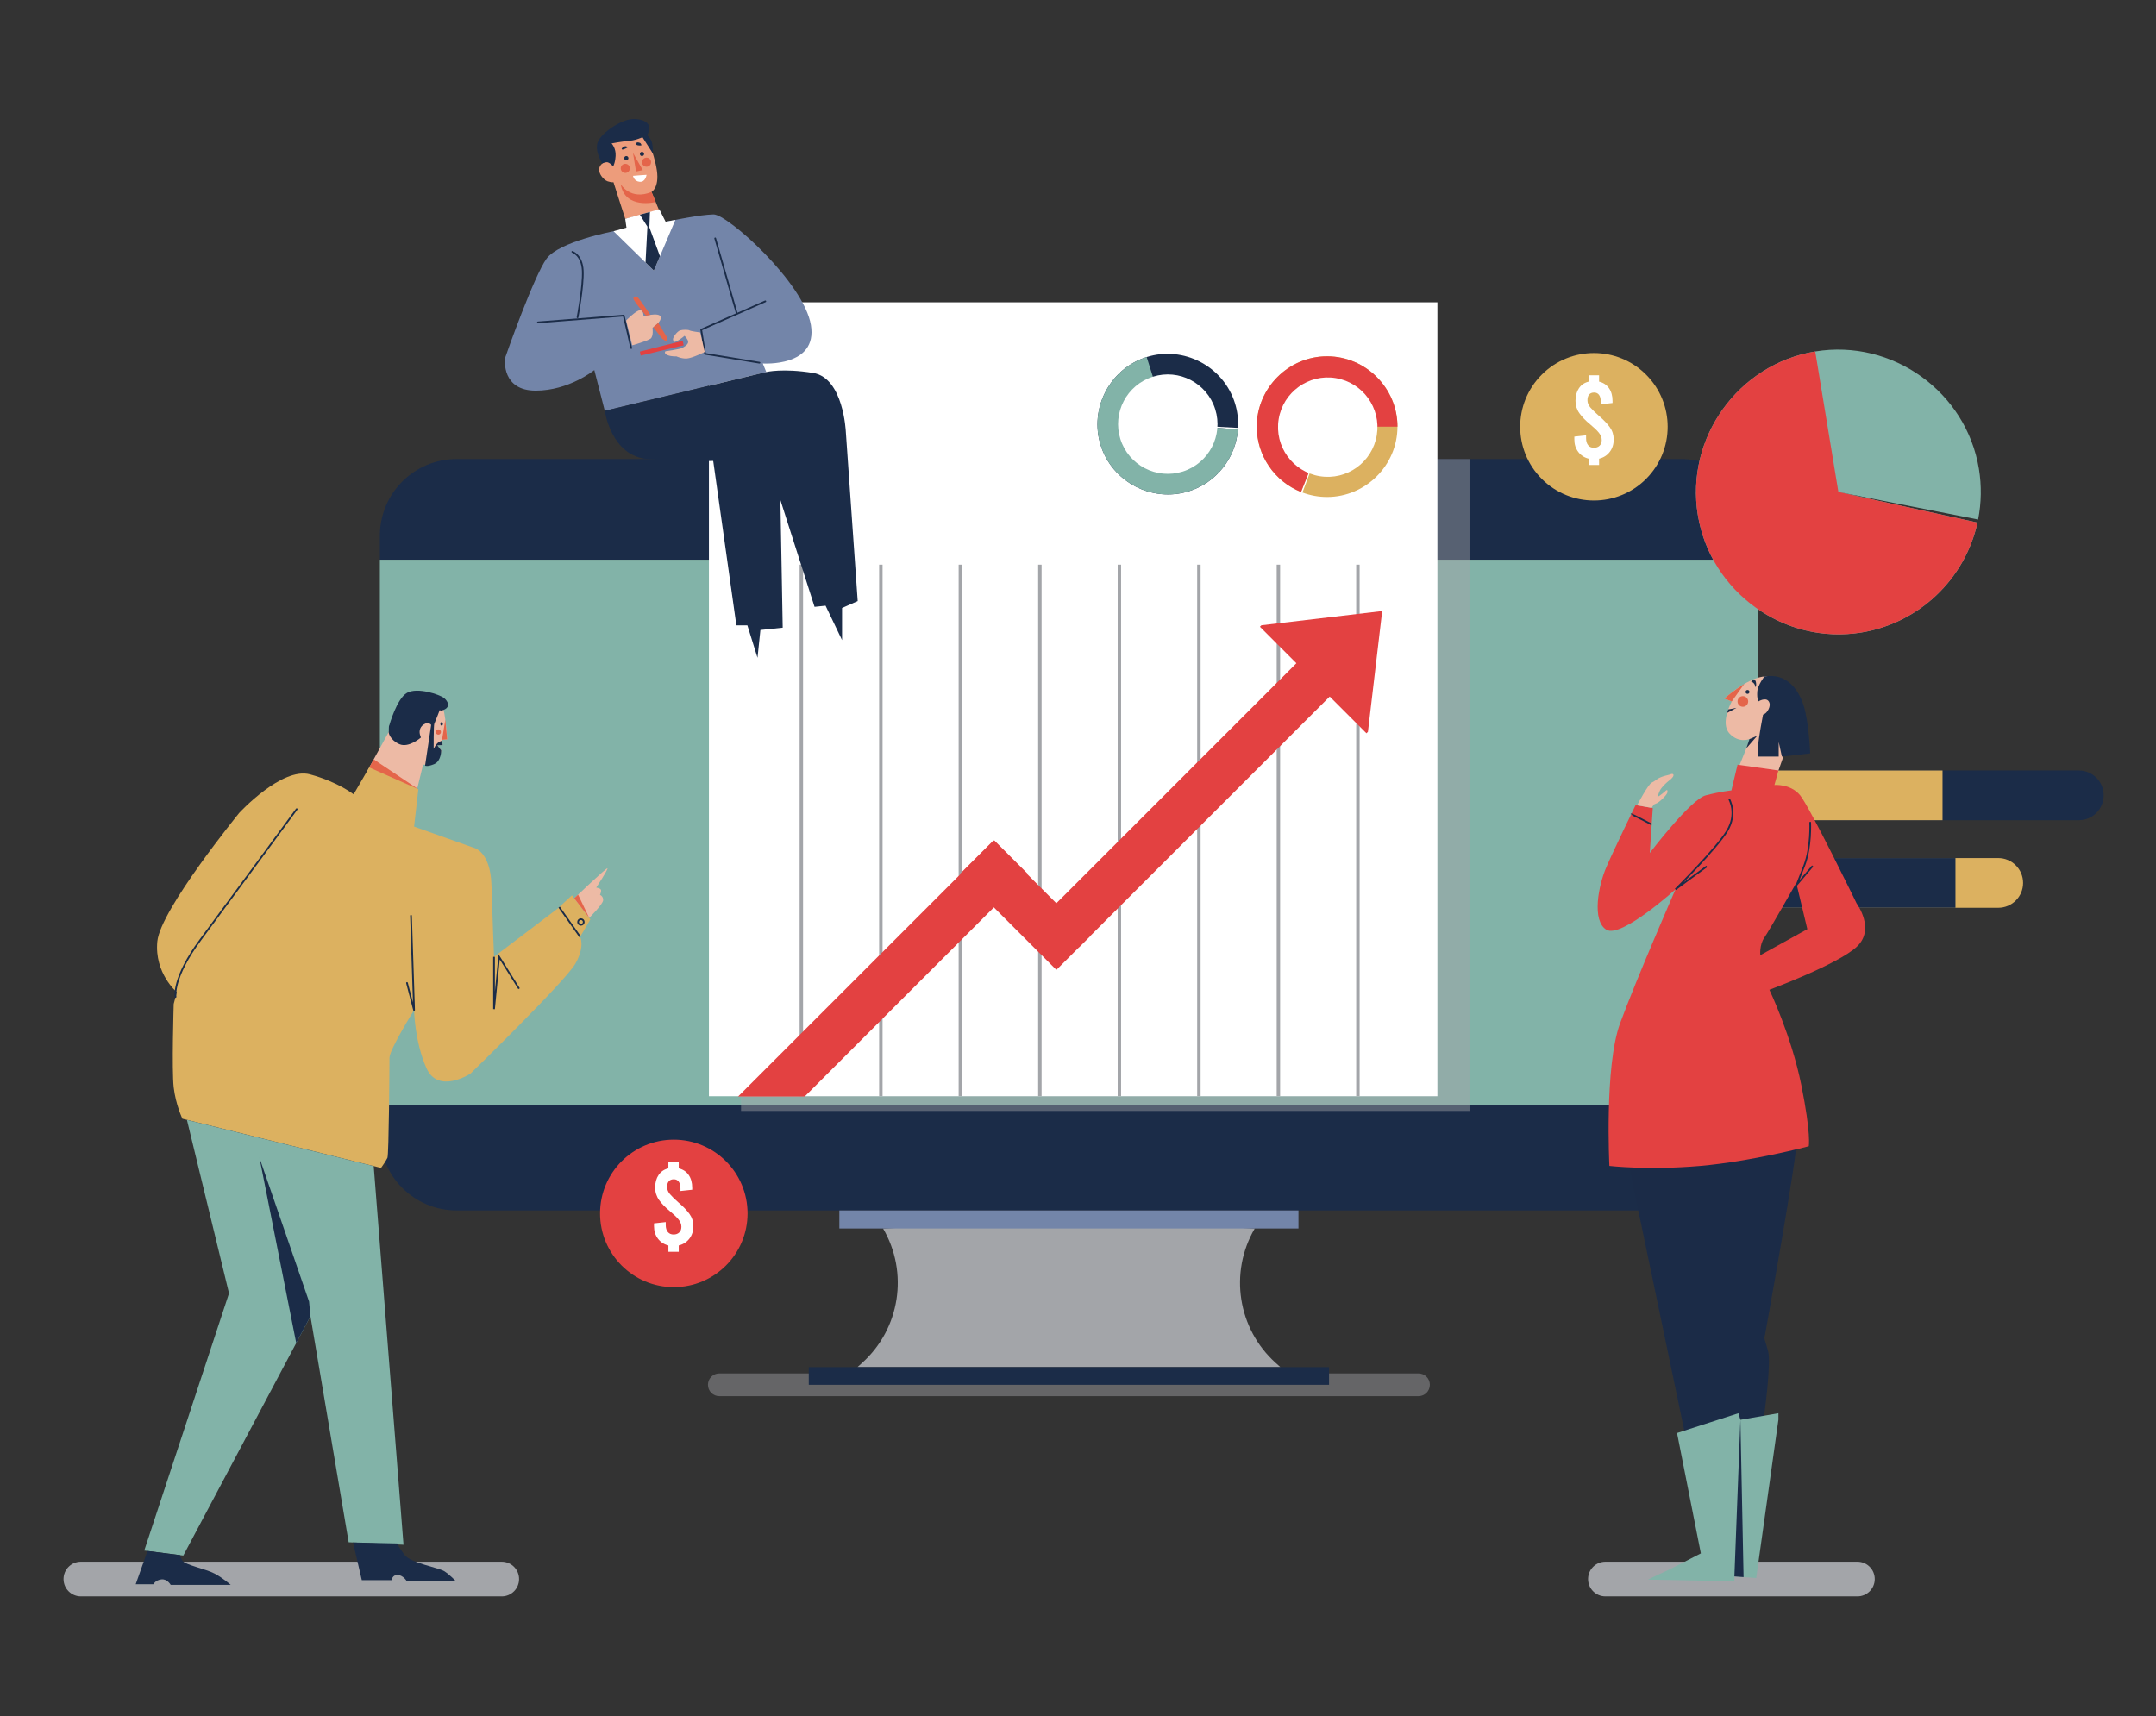 <?xml version="1.0" encoding="utf-8"?>
<!-- Generator: Adobe Illustrator 27.5.0, SVG Export Plug-In . SVG Version: 6.00 Build 0)  -->
<svg version="1.1" xmlns="http://www.w3.org/2000/svg" xmlns:xlink="http://www.w3.org/1999/xlink" x="0px" y="0px"
	 viewBox="0 0 628.101 500" style="enable-background:new 0 0 628.101 500;" xml:space="preserve">
<rect x="0" y="0" width="628.101" height="500" fill="#333333" stroke="none"/>
<g id="BACKGROUND">
</g>
<g id="OBJECTS">
	<path style="fill:#A3A5A9;" d="M146.169,465.119H23.561c-2.79,0-5.052-2.262-5.052-5.052l0,0c0-2.79,2.262-5.052,5.052-5.052
		h122.607c2.79,0,5.052,2.262,5.052,5.052l0,0C151.221,462.857,148.959,465.119,146.169,465.119z"/>
	<path style="fill:#A3A5A9;" d="M541.113,465.119H467.7c-2.79,0-5.052-2.262-5.052-5.052l0,0c0-2.79,2.262-5.052,5.052-5.052h73.413
		c2.79,0,5.052,2.262,5.052,5.052l0,0C546.165,462.857,543.904,465.119,541.113,465.119z"/>
	<g>
		<path style="opacity:0.44;fill:#A3A5A9;" d="M413.247,406.773H209.553c-1.827,0-3.308-1.481-3.308-3.308l0,0
			c0-1.827,1.481-3.308,3.308-3.308h203.694c1.827,0,3.308,1.481,3.308,3.308l0,0C416.556,405.292,415.075,406.773,413.247,406.773z
			"/>
		<path style="fill:#1B2C48;" d="M605.613,238.972H491.725v-14.49h113.888c4.001,0,7.245,3.244,7.245,7.245l0,0
			C612.858,235.729,609.614,238.972,605.613,238.972z"/>
		<rect x="491.725" y="224.482" style="fill:#DCB160;" width="74.187" height="14.49"/>
		<path style="fill:#DCB160;" d="M582.14,264.49h-90.415V250h90.415c4.001,0,7.245,3.244,7.245,7.245l0,0
			C589.385,261.246,586.141,264.49,582.14,264.49z"/>
		<rect x="491.725" y="250" style="fill:#1B2C48;" width="77.954" height="14.49"/>
		<path style="fill:#A3A5A9;" d="M371.644,397.088c-11.063-9.957-13.61-26.315-6.098-39.164l0,0l-48.846-2.161l-0.037-0.467
			l-5.262,0.233l-5.262-0.233l-0.037,0.467l-48.846,2.161c7.512,12.849,4.964,29.207-6.098,39.164l-1.37,1.233h52.957h17.313h52.957
			L371.644,397.088z"/>
		<path style="fill:#1B2C48;" d="M512.136,156.081c0-12.338-10.002-22.34-22.339-22.34H133.004
			c-12.338,0-22.339,10.002-22.339,22.34v6.994h401.471V156.081z"/>
		<rect x="110.665" y="163.075" style="fill:#82B3A8;" width="401.471" height="158.943"/>
		<path style="fill:#1B2C48;" d="M110.665,322.019v8.31c0,12.338,10.002,22.339,22.339,22.339h356.792
			c12.338,0,22.339-10.002,22.339-22.339v-8.31H110.665z"/>
		<rect x="244.526" y="352.668" style="fill:#7385A9;" width="133.75" height="5.256"/>
		<rect x="235.614" y="398.321" style="fill:#1B2C48;" width="151.574" height="5.144"/>
		<rect x="215.889" y="133.742" style="opacity:0.44;fill:#A3A5A9;" width="212.221" height="189.937"/>
		<rect x="206.534" y="88.079" style="fill:#FFFFFF;" width="212.221" height="231.312"/>
		<line style="fill:none;stroke:#A3A5A9;stroke-miterlimit:10;" x1="233.451" y1="164.518" x2="233.451" y2="319.391"/>
		<line style="fill:none;stroke:#A3A5A9;stroke-miterlimit:10;" x1="256.615" y1="164.518" x2="256.615" y2="319.391"/>
		<line style="fill:none;stroke:#A3A5A9;stroke-miterlimit:10;" x1="279.779" y1="164.518" x2="279.779" y2="319.391"/>
		<line style="fill:none;stroke:#A3A5A9;stroke-miterlimit:10;" x1="302.942" y1="164.518" x2="302.942" y2="319.391"/>
		<line style="fill:none;stroke:#A3A5A9;stroke-miterlimit:10;" x1="326.106" y1="164.518" x2="326.106" y2="319.391"/>
		<line style="fill:none;stroke:#A3A5A9;stroke-miterlimit:10;" x1="349.269" y1="164.518" x2="349.269" y2="319.391"/>
		<line style="fill:none;stroke:#A3A5A9;stroke-miterlimit:10;" x1="372.433" y1="164.518" x2="372.433" y2="319.391"/>
		<line style="fill:none;stroke:#A3A5A9;stroke-miterlimit:10;" x1="395.596" y1="164.518" x2="395.596" y2="319.391"/>
		<g>
			<polygon style="fill:#E34141;" points="234.429,319.483 299.361,254.551 289.653,244.843 215.013,319.483 			"/>
			
				<rect x="342.914" y="174" transform="matrix(0.707 0.707 -0.707 0.707 265.732 -179.696)" style="fill:#E34141;" width="13.729" height="113.839"/>
			<polygon style="fill:#E34141;" points="398.084,213.651 367.046,182.613 367.479,182.18 402.671,178.029 398.517,213.218 			"/>
			
				<rect x="291.787" y="243.891" transform="matrix(0.707 -0.707 0.707 0.707 -99.002 288.419)" style="fill:#E34141;" width="13.729" height="39.651"/>
		</g>
		<g>
			<path style="fill:#DCB160;" d="M386.622,124.306l-7.604,19.034c-7.77-3.104-12.893-10.667-12.893-19.034
				c0-11.244,9.253-20.497,20.497-20.497s20.497,9.253,20.497,20.497s-9.253,20.497-20.497,20.497c-2.453,0-4.887-0.44-7.185-1.3
				L386.622,124.306z"/>
			<path style="fill:#E34141;" d="M386.622,124.306l-7.604,19.034c-7.77-3.104-12.893-10.667-12.893-19.034
				c0-11.244,9.253-20.497,20.497-20.497s20.497,9.253,20.497,20.497H386.622z"/>
			
				<ellipse transform="matrix(0.16 -0.987 0.987 0.16 202.255 486.159)" style="fill:#FFFFFF;" cx="386.622" cy="124.306" rx="14.482" ry="14.482"/>
		</g>
		<g>
			<path style="fill:#82B3A8;" d="M535.571,143.34l40.519,8.924c-3.643,16.54-17.064,29.261-33.775,32.014
				c-22.458,3.7-43.983-11.736-47.683-34.195c-3.7-22.458,11.736-43.983,34.194-47.683c22.458-3.7,43.983,11.736,47.683,34.195
				c0.807,4.9,0.728,9.906-0.233,14.778L535.571,143.34z"/>
			<path style="fill:#E34141;" d="M535.571,143.34l40.519,8.924c-3.643,16.54-17.064,29.261-33.775,32.014
				c-22.458,3.7-43.983-11.736-47.683-34.195c-3.7-22.458,11.736-43.983,34.194-47.683L535.571,143.34z"/>
		</g>
		<g>
			<path style="fill:#1B2C48;" d="M340.209,123.575l20.439,1.541c-0.629,8.343-6.306,15.5-14.287,18.011
				c-10.726,3.375-22.329-2.674-25.704-13.4c-3.375-10.726,2.674-22.329,13.4-25.704c10.726-3.375,22.329,2.674,25.704,13.4
				c0.736,2.34,1.047,4.794,0.916,7.244L340.209,123.575z"/>
			<path style="fill:#82B3A8;" d="M340.209,123.575l20.439,1.541c-0.629,8.343-6.306,15.5-14.287,18.011
				c-10.726,3.375-22.329-2.674-25.704-13.4c-3.375-10.726,2.674-22.329,13.4-25.704L340.209,123.575z"/>
			<path style="fill:#FFFFFF;" d="M335.863,109.76c7.63-2.4,15.76,1.838,18.161,9.468c2.4,7.629-1.839,15.76-9.468,18.161
				c-7.629,2.4-15.76-1.838-18.161-9.468S328.233,112.161,335.863,109.76z"/>
		</g>
		<g>
			<circle style="fill:#E34141;" cx="196.298" cy="353.529" r="21.486"/>
			<g>
				<path style="fill:#FFFFFF;" d="M200.838,360.891c-0.771,1.005-1.805,1.664-3.101,1.977v1.843h-3.017v-1.843
					c-1.273-0.314-2.291-0.972-3.05-1.977c-0.76-1.007-1.14-2.214-1.14-3.621v-0.838l3.418-0.369v0.872
					c0,0.849,0.201,1.521,0.604,2.012c0.402,0.491,0.961,0.737,1.676,0.737c0.693,0,1.246-0.202,1.66-0.604
					c0.413-0.402,0.62-0.949,0.62-1.642c0-0.737-0.279-1.452-0.838-2.145c-0.559-0.693-1.397-1.496-2.514-2.414
					c-1.341-1.094-2.391-2.178-3.151-3.25c-0.76-1.074-1.14-2.279-1.14-3.621c0-1.452,0.335-2.676,1.006-3.67
					c0.67-0.995,1.619-1.637,2.848-1.929v-1.843h3.017v1.843c1.229,0.292,2.19,0.928,2.883,1.911c0.692,0.984,1.04,2.224,1.04,3.721
					v0.603l-3.419,0.368v-0.67c0-0.894-0.167-1.575-0.503-2.045c-0.335-0.47-0.815-0.703-1.441-0.703s-1.106,0.189-1.441,0.57
					c-0.336,0.379-0.503,0.938-0.503,1.675c0,0.737,0.273,1.43,0.821,2.079c0.548,0.647,1.392,1.475,2.531,2.48
					c1.362,1.163,2.418,2.262,3.167,3.302c0.749,1.039,1.123,2.229,1.123,3.569C201.995,358.677,201.609,359.884,200.838,360.891z"
					/>
			</g>
		</g>
		<g>
			
				<ellipse transform="matrix(0.707 -0.707 0.707 0.707 48.127 364.801)" style="fill:#DCB160;" cx="464.417" cy="124.306" rx="21.487" ry="21.487"/>
			<g>
				<path style="fill:#FFFFFF;" d="M468.957,131.668c-0.771,1.005-1.805,1.664-3.1,1.977v1.843h-3.017v-1.843
					c-1.274-0.313-2.291-0.972-3.05-1.977c-0.76-1.007-1.14-2.214-1.14-3.621v-0.838l3.419-0.369v0.872
					c0,0.849,0.201,1.521,0.603,2.012c0.402,0.491,0.961,0.737,1.676,0.737c0.693,0,1.246-0.202,1.659-0.604
					c0.413-0.402,0.62-0.949,0.62-1.642c0-0.737-0.279-1.452-0.838-2.145c-0.559-0.693-1.397-1.496-2.514-2.414
					c-1.341-1.094-2.391-2.178-3.151-3.25c-0.76-1.074-1.14-2.279-1.14-3.621c0-1.452,0.335-2.676,1.006-3.67
					c0.67-0.995,1.619-1.637,2.849-1.929v-1.843h3.017v1.843c1.229,0.292,2.19,0.928,2.883,1.911
					c0.692,0.984,1.039,2.224,1.039,3.721v0.603l-3.419,0.368v-0.67c0-0.893-0.168-1.575-0.503-2.045
					c-0.335-0.47-0.815-0.703-1.441-0.703s-1.106,0.189-1.441,0.57c-0.336,0.379-0.503,0.938-0.503,1.675
					c0,0.737,0.273,1.43,0.821,2.079c0.548,0.647,1.392,1.475,2.531,2.48c1.362,1.163,2.418,2.262,3.167,3.302
					c0.749,1.039,1.123,2.229,1.123,3.569C470.114,129.454,469.728,130.661,468.957,131.668z"/>
			</g>
		</g>
	</g>
	<g>
		<path style="fill:#EDBAA5;" d="M106.856,224.909l12.044-21.947c0,0,8.765,0.067,9.836,2.275s1.539,10.171,1.539,10.171
			l-1.472,0.134l0.134,1.539l-1.539,0.067l1.137,1.472c0,0-0.335,4.884-5.286,4.148l-2.676,11.04L106.856,224.909z"/>
		<path style="fill:#1B2C48;" d="M113.429,211.277c0,0,2.128-7.689,5.137-9.41s9.569,0.484,10.833,1.533
			c1.264,1.048,1.613,2.5,0.269,3.226c-1.344,0.726-1.559,0.242-1.559,0.242s-1.371,3.603-1.586,4.006s-0.188,7.313-0.188,7.313
			s0.69-1.534,1.586-2.016c0.896-0.482,0.913-0.289,0.913-0.289l0.104,1.199l-1.539,0.067l1.137,1.472c0,0,0.03,3.089-1.987,3.976
			c-2.016,0.887-2.715,0.484-2.715,0.484l1.774-11.883c0,0-0.753-1.049-2.151-0.134c-1.398,0.914-1.317,2.366-1.075,3.092
			c0.242,0.726,0.242,0.726,0.242,0.726s-3.549,3.119-6.264,1.936c-2.715-1.183-3.217-3.361-3.115-3.547
			C113.346,213.082,113.16,211.599,113.429,211.277z"/>
		<ellipse style="fill:#1B2C48;" cx="128.662" cy="210.904" rx="0.367" ry="0.507"/>
		<polyline style="fill:#E4654A;" points="128.803,215.541 130.275,215.407 129.732,209.707 128.803,215.372 		"/>
		<path style="fill:#E4654A;" d="M128.466,213.278c0,0.423-0.343,0.765-0.765,0.765c-0.423,0-0.765-0.343-0.765-0.765
			c0-0.423,0.343-0.765,0.765-0.765C128.124,212.513,128.466,212.855,128.466,213.278z"/>
		<path style="fill:#DCB160;" d="M107.81,223.171l14.068,6.78l-1.248,10.887l17.32,6.134c0,0,4.927,0.896,5.226,10.899
			c0.299,10.004,0.747,20.903,0.747,20.903l18.514-14.035l4.181-3.882l5.375,7.017l-2.986,5.077c0,0,1.493,2.688-1.344,7.764
			c-2.837,5.076-30.608,32.101-30.608,32.101s-9.406,6.122-12.84-1.642c-3.434-7.764-3.583-16.872-3.583-16.872
			s-7.167,11.497-7.167,13.885c0,2.389-0.181,28.257-0.597,29.156c-0.416,0.9-1.862,2.944-1.862,2.944l-57.861-14.333
			c0,0-1.941-4.031-2.538-9.108c-0.597-5.076,0-24.337,0-24.337l0.896-3.434c0,0-6.569-5.524-5.674-14.781
			c0.896-9.257,23.889-37.476,23.889-37.476s12.392-13.438,20.604-11.198c8.212,2.24,12.691,5.823,12.691,5.823L107.81,223.171z"/>
		<polyline style="fill:none;stroke:#1B2C48;stroke-width:0.5;stroke-miterlimit:10;" points="143.922,278.774 143.922,294.014 
			145.409,278.774 151.221,288.075 		"/>
		
			<line style="fill:none;stroke:#1B2C48;stroke-width:0.5;stroke-miterlimit:10;" x1="162.901" y1="264.307" x2="169.005" y2="272.951"/>
		<path style="fill:none;stroke:#1B2C48;stroke-width:0.5;stroke-miterlimit:10;" d="M170.063,268.629
			c0,0.457-0.37,0.827-0.827,0.827c-0.457,0-0.827-0.37-0.827-0.827c0-0.457,0.37-0.827,0.827-0.827
			C169.693,267.802,170.063,268.172,170.063,268.629z"/>
		
			<polyline style="fill:none;stroke:#1B2C48;stroke-width:0.5;stroke-linecap:round;stroke-linejoin:round;stroke-miterlimit:10;" points="
			119.734,266.799 120.63,294.302 118.566,286.394 		"/>
		<path style="fill:none;stroke:#1B2C48;stroke-width:0.5;stroke-linecap:round;stroke-linejoin:round;stroke-miterlimit:10;" d="
			M51.144,290.443c0,0-1.055-5.443,7.266-16.651c8.321-11.208,28.019-38.038,28.019-38.038"/>
		<path style="fill:#EDBAA5;" d="M167.28,261.723c0,0,9.44-8.993,9.692-8.741c0.252,0.252-3.276,5.629-3.276,5.629
			s1.512,0.168,1.428,0.924s-0.336,1.176-0.336,1.176s1.008,0.42,0.924,1.596c-0.084,1.176-4.059,5.125-4.059,5.125L167.28,261.723z
			"/>
		<polygon style="fill:#E4654A;" points="108.868,221.243 121.878,229.951 107.565,223.593 		"/>
		<polygon style="fill:#E4654A;" points="168.409,260.652 171.653,267.432 167.28,261.723 		"/>
		<polygon style="fill:#82B3A8;" points="54.454,326.279 66.718,376.809 42.026,451.764 53.404,453.217 90.442,383.499 
			101.577,449.344 117.554,450.07 108.868,339.759 		"/>
		<polygon style="fill:#1B2C48;" points="75.594,337.344 90.039,379.221 90.442,383.499 86.296,391.303 		"/>
		<path style="fill:#1B2C48;" d="M102.847,449.401l2.555,10.984h8.688c0,0,0.182-1.58,1.762-1.519
			c1.58,0.061,2.613,1.762,2.613,1.762h14.278c0,0-1.58-1.701-3.22-2.795c-1.64-1.094-9.968-2.43-11.728-4.861
			c-1.76-2.43-2.125-3.281-2.125-3.281L102.847,449.401z"/>
		<path style="fill:#1B2C48;" d="M42.965,451.884l-3.427,9.687h5.169c0,0,0.531-1.159,2.27-1.401
			c1.739-0.242,2.754,1.594,2.754,1.594h17.488c0,0-2.174-1.932-4.686-3.285c-2.512-1.353-8.647-2.512-9.42-3.816
			c-0.773-1.304-0.602-1.561-0.602-1.561L42.965,451.884z"/>
	</g>
	<g>
		<path style="fill:#1B2B47;" d="M472.498,329.788l18.852,90.234l15.674-3.813v-2.542l6.778-0.212c0,0,2.33-16.31,1.271-19.911
			c-1.059-3.601-1.059-3.601-1.059-3.601s10.162-55.92,9.423-58.461c-0.739-2.542-8.364-9.464-8.364-9.464L472.498,329.788z"/>
		<path style="fill:#EDBAA5;" d="M517.411,226.373c0,0,5.742-14.916,5.892-21.18c0.149-6.264-5.919-9.173-10.827-7.831
			c-4.909,1.342-10.129,6.19-10.129,6.19l2.163,0.82c0,0-3.505,6.264-0.671,9.322c2.834,3.058,6.041,1.566,6.041,1.566l-3.729,9.221
			L517.411,226.373z"/>
		<path style="fill:#E4654A;" d="M502.347,203.552l2.163,0.82l3.625-5.088C508.135,199.285,504.821,201.277,502.347,203.552z"/>
		<path style="fill:#E4654A;" d="M509.292,204.373c0,0.856-0.694,1.55-1.55,1.55c-0.856,0-1.55-0.694-1.55-1.55
			c0-0.856,0.694-1.55,1.55-1.55C508.598,202.823,509.292,203.517,509.292,204.373z"/>
		<path style="fill:#1B2C48;" d="M509.671,201.591c0,0.314-0.255,0.569-0.569,0.569c-0.314,0-0.569-0.255-0.569-0.569
			c0-0.314,0.255-0.569,0.569-0.569C509.416,201.022,509.671,201.277,509.671,201.591z"/>
		<polygon style="fill:#1B2C48;" points="503.484,206.699 505.892,206.238 503.158,207.72 		"/>
		<polygon style="fill:#1B2C48;" points="509.671,215.342 511.94,214.354 508.76,218.03 		"/>
		<path style="fill:#1B2C48;" d="M510.145,198.59c0,0,1.053,0.195,1.288,1.639c0,0,0.429-0.546,0-1.912
			C511.433,198.317,510.574,197.888,510.145,198.59z"/>
		<path style="fill:#1B2C48;" d="M514.041,197.081c0,0-1.984,2.477-2.101,4.51c-0.117,2.033,0.312,2.782,0.312,2.782
			s2.185-1.358,3.044,0s-0.546,3.309-1.21,3.621c-0.663,0.312-0.478,0.312-0.478,0.312s-1.316,6.711-1.434,9.169
			c-0.117,2.458,0,2.965,0,2.965h6.009v-4.249l0.936,4.249l8.233-0.936c0,0-0.351-9.208-1.951-14.086
			C523.802,200.542,520.317,196.08,514.041,197.081z"/>
		<path style="fill:#E34141;" d="M540.894,263.234c0,0-13.658-28.087-16.452-31.507c-2.794-3.42-7.5-3.017-7.5-3.017l1.173-4.228
			l-11.318-1.602l-0.605-0.086l-1.786,7.499c0,0-3.052,0.294-7.463,1.433c-4.411,1.139-16.323,16.802-16.323,16.802l0.882-13.088
			l-5-0.882c0,0-6.176,12.646-8.529,18.087c-2.353,5.441-4.264,15.587,0,18.234c4.264,2.647,20.146-11.764,20.146-11.764
			s-11.617,26.616-16.176,39.115c-4.559,12.499-3.088,41.468-3.088,41.468s11.323,1.324,26.469,0
			c15.146-1.323,31.616-5.735,31.616-5.735s0.735-3.382-2.16-17.793c-2.896-14.411-9.31-27.792-9.31-27.792
			s19.852-7.353,25.422-12.499C546.465,270.734,540.894,263.234,540.894,263.234z M512.826,278.304c0,0-0.311-2.967,1.173-5.11
			c1.484-2.143,9.307-15.95,9.307-15.95l3.221,13.477L512.826,278.304z"/>
		<path style="fill:none;stroke:#1B2C48;stroke-width:0.5;stroke-miterlimit:10;" d="M503.758,232.844c0,0,2.478,4.153-0.6,9.255
			c-3.078,5.102-15.038,17.018-15.038,17.018l9.112-6.695"/>
		<path style="fill:none;stroke:#1B2C48;stroke-width:0.5;stroke-miterlimit:10;" d="M527.352,239.489c0,0,0.39,7.324-1.763,12.814
			c-2.153,5.49-2.153,5.49-2.153,5.49l4.644-5.49"/>
		<path style="fill:none;stroke:#1B2C48;stroke-width:0.5;stroke-miterlimit:10;" d="M475.195,237.253
			c0.087-0.18,5.986,2.969,5.986,2.969"/>
		<path style="fill:#EDBAA5;" d="M476.921,234.633c0,0,3.159-6.025,4.26-6.6c1.101-0.574,1.848-1.206,1.848-1.206
			s1.034-0.546,1.982-0.775c0.948-0.23,1.551-0.402,1.551-0.402s0.661-0.373,0.919,0c0.258,0.373-0.373,1.149-1.091,1.666
			c-0.718,0.517-2.384,2.068-2.815,3.016c-0.431,0.948-0.689,1.695-0.46,1.695c0.23,0,1.953-1.407,2.01-1.494
			c0.057-0.086,0.574-0.603,0.632-0.201c0.057,0.402,0.115,0.638-0.488,1.396c-0.603,0.758-1.838,1.907-2.441,2.223
			c-0.603,0.316-0.804,0.287-1.005,0.488c-0.201,0.201-0.641,0.946-0.641,0.946L476.921,234.633z"/>
		<path style="fill:#82B3A8;" d="M506.452,411.753l-17.888,5.766l6.943,35.069c0,0-9.532,4.943-10.944,5.531
			c-1.412,0.588-4.472,2.118-4.472,2.118l25.184,0.471v-1.412l6.355,0.471l6.472-46.131v-1.883l-11.079,1.915L506.452,411.753z"/>
		<polygon style="fill:#1B2B47;" points="507.024,413.668 505.275,459.296 507.951,459.494 		"/>
	</g>
	<g>
		<path style="fill:#7385A9;" d="M178.744,67.375c0,0-15.899,3.016-19.517,7.992c-3.619,4.976-11.648,27.57-11.988,28.656
			c-0.339,1.086-0.905,9.794,8.821,9.794c9.726,0,17.077-5.994,17.077-5.994l3.053,11.874l47.045-11.309l-1.018-2.488
			c0,0,16.059,1.131,14.023-11.196c-2.036-12.327-24.314-32.344-28.386-32.231c-4.071,0.113-11.102,1.602-11.102,1.602
			L178.744,67.375z"/>
		<path style="fill:#ED9C7B;" d="M178.722,48.375c0,0-1.412-2.498-3.421-0.597c-2.009,1.901,0.489,4.67,1.711,5.05
			c1.222,0.38,1.711,0.272,1.711,0.272l3.421,10.644l9.938-2.335l-2.281-5.485c0,0,2.281-1.195,1.575-6.191
			c-0.706-4.996-3.747-12.11-3.964-12.165c-0.217-0.054-9.884,2.661-9.884,2.661L178.722,48.375z"/>
		<polygon style="fill:#E4654A;" points="184.409,44.54 187.251,49.56 185.293,49.97 		"/>
		<path style="fill:#E4654A;" d="M183.494,49.055c0,0.732-0.594,1.326-1.326,1.326c-0.732,0-1.326-0.594-1.326-1.326
			c0-0.732,0.594-1.326,1.326-1.326C182.9,47.729,183.494,48.322,183.494,49.055z"/>
		<path style="fill:#E4654A;" d="M189.682,47.255c0,0.732-0.594,1.326-1.326,1.326c-0.732,0-1.326-0.594-1.326-1.326
			s0.594-1.326,1.326-1.326C189.088,45.929,189.682,46.523,189.682,47.255z"/>
		<path style="fill:#E4654A;" d="M180.842,53.696c0,0,2.795,4.772,8.959,2.228l1.217,2.927
			C191.018,58.851,182.073,61.115,180.842,53.696z"/>
		<path style="fill:#FFFFFF;" d="M188.356,50.936c-0.092-0.033-3.946,0.295-3.946,0.295s0.288,1.606,1.973,1.737
			S188.356,50.936,188.356,50.936z"/>
		<polygon style="fill:#FFFFFF;" points="182.143,63.744 182.505,66.319 178.744,67.375 190.487,78.854 196.754,64.076 
			193.917,64.604 192.082,60.976 		"/>
		<path style="fill:#1B2C48;" d="M183.075,46.076c0,0.339-0.275,0.614-0.614,0.614c-0.339,0-0.614-0.275-0.614-0.614
			c0-0.339,0.275-0.614,0.614-0.614C182.8,45.463,183.075,45.737,183.075,46.076z"/>
		<path style="fill:#1B2C48;" d="M187.643,44.849c0,0.339-0.275,0.614-0.613,0.614c-0.339,0-0.614-0.275-0.614-0.614
			c0-0.339,0.275-0.614,0.614-0.614C187.368,44.236,187.643,44.51,187.643,44.849z"/>
		<path style="fill:#1B2C48;" d="M182.835,42.957c0,0-0.295-0.56-0.988-0.267c-0.692,0.293-0.959,0.853-0.506,0.88
			C181.795,43.597,182.835,42.957,182.835,42.957z"/>
		<path style="fill:#1B2C48;" d="M186.568,41.704c0,0-0.773-0.427-1.12-0.107c-0.347,0.32-0.116,0.667,0.382,0.746
			c0.498,0.08,1.111,0.08,1.058-0.107C186.834,42.05,186.568,41.704,186.568,41.704z"/>
		<path style="fill:#1B2C48;" d="M178.169,41.784c0.053,0.08,1.333,1.412,1.173,3.679c-0.16,2.267-0.747,2.986-0.747,2.986
			s-1.094-1.295-1.92-1.194c-0.826,0.102-1.212,0.38-1.212,0.38s-2.414-3.719-1.268-6.358c1.146-2.639,7.039-6.799,10.718-6.612
			c3.679,0.187,4.559,1.893,4.186,3.333c-0.373,1.44-0.799,1.451-0.799,1.451s-2.549,1.376-4.808,1.562
			S178.169,41.784,178.169,41.784z"/>
		<path style="fill:#1B2C48;" d="M188.356,39.224c0,0,0.707,0.48,1.326,1.626c0.619,1.146,0.499,3.837,0.499,3.837l-3.151-4.93
			L188.356,39.224z"/>
		<polygon style="fill:#1B2C48;" points="186.416,62.554 188.61,66.042 188.059,76.48 190.487,78.854 192.267,74.655 
			189.179,66.249 189.342,61.739 		"/>
		<path style="fill:none;stroke:#1B2C48;stroke-width:0.5;stroke-linecap:round;stroke-linejoin:round;stroke-miterlimit:10;" d="
			M166.736,73.38c0,0,2.824,0.922,3.036,5.474c0.212,4.552-1.518,13.59-1.518,13.59"/>
		
			<polyline style="fill:none;stroke:#1B2C48;stroke-width:0.5;stroke-linecap:round;stroke-linejoin:round;stroke-miterlimit:10;" points="
			156.71,93.926 181.705,91.949 183.894,101.411 		"/>
		
			<line style="fill:none;stroke:#1B2C48;stroke-width:0.5;stroke-linecap:round;stroke-linejoin:round;stroke-miterlimit:10;" x1="208.354" y1="69.453" x2="214.58" y2="91.086"/>
		
			<polyline style="fill:none;stroke:#1B2C48;stroke-width:0.5;stroke-linecap:round;stroke-linejoin:round;stroke-miterlimit:10;" points="
			222.957,87.793 204.278,96.057 205.41,103.087 221.259,105.679 		"/>
		<path style="fill:#EDBAA5;" d="M182.412,93.374l1.778,7.236c0,0,4.424-1.282,5.334-1.943c0.91-0.662,0.579-3.184,0.579-3.184
			s2.564-1.612,2.398-3.039c-0.165-1.427-3.804-0.554-4.3-0.494s-0.74,0-0.74,0s0.066-1.594-1.044-1.553
			C185.306,90.438,182.412,93.374,182.412,93.374z"/>
		<path style="fill:#E4654A;" d="M188.201,91.949c0,0-3.663-4.219-3.663-4.969c0-0.751,0.834-0.667,1.251-0.334
			c0.417,0.334,3.7,5.089,3.7,5.089L188.201,91.949z"/>
		<polygon style="fill:#E4654A;" points="190.317,95.339 192.961,98.74 194.295,99.616 194.254,98.156 191.756,94.096 		"/>
		<path style="fill:#EDBAA5;" d="M203.977,96.856c0,0-2.729-0.357-3.113-0.596c-0.383-0.239-1.915-0.239-2.73,0
			c-0.814,0.239-2.251,2.107-2.059,2.73c0.191,0.622,0.239,0.862,1.245,0.335c1.006-0.527,2.107-1.484,2.107-1.484
			s1.053,1.013,1.053,1.776s-1.101,1.439-1.82,1.795c-0.718,0.356-4.645,0.883-4.789,0.931c-0.144,0.048-0.479,0.718,0.67,1.149
			c1.149,0.431,2.538,0.335,2.538,0.335s1.437,0.718,3.017,0.623c1.58-0.096,5.223-1.916,5.223-1.916L203.977,96.856z"/>
		<path style="fill:#E34141;" d="M198.9,99.31c-0.159,0-12.484,3.128-12.484,3.128l0.239,1.166l12.511-2.994L198.9,99.31z"/>
		<path style="fill:#1B2C48;" d="M176.19,119.698c0,0,1.815,13.237,12.527,14.044c10.712,0.807,19.062,0.554,19.062,0.554
			l6.748,47.909h3.205l2.952,9.447l0.844-8.097l6.495-0.675l-0.675-37.197l9.953,31.124l3.205-0.337l4.808,10.037v-9.362
			l4.555-2.024l-3.458-49.342c0,0-0.675-15.688-9.531-17.122c-8.856-1.434-13.643-0.266-13.643-0.266L176.19,119.698z"/>
	</g>
</g>
</svg>
